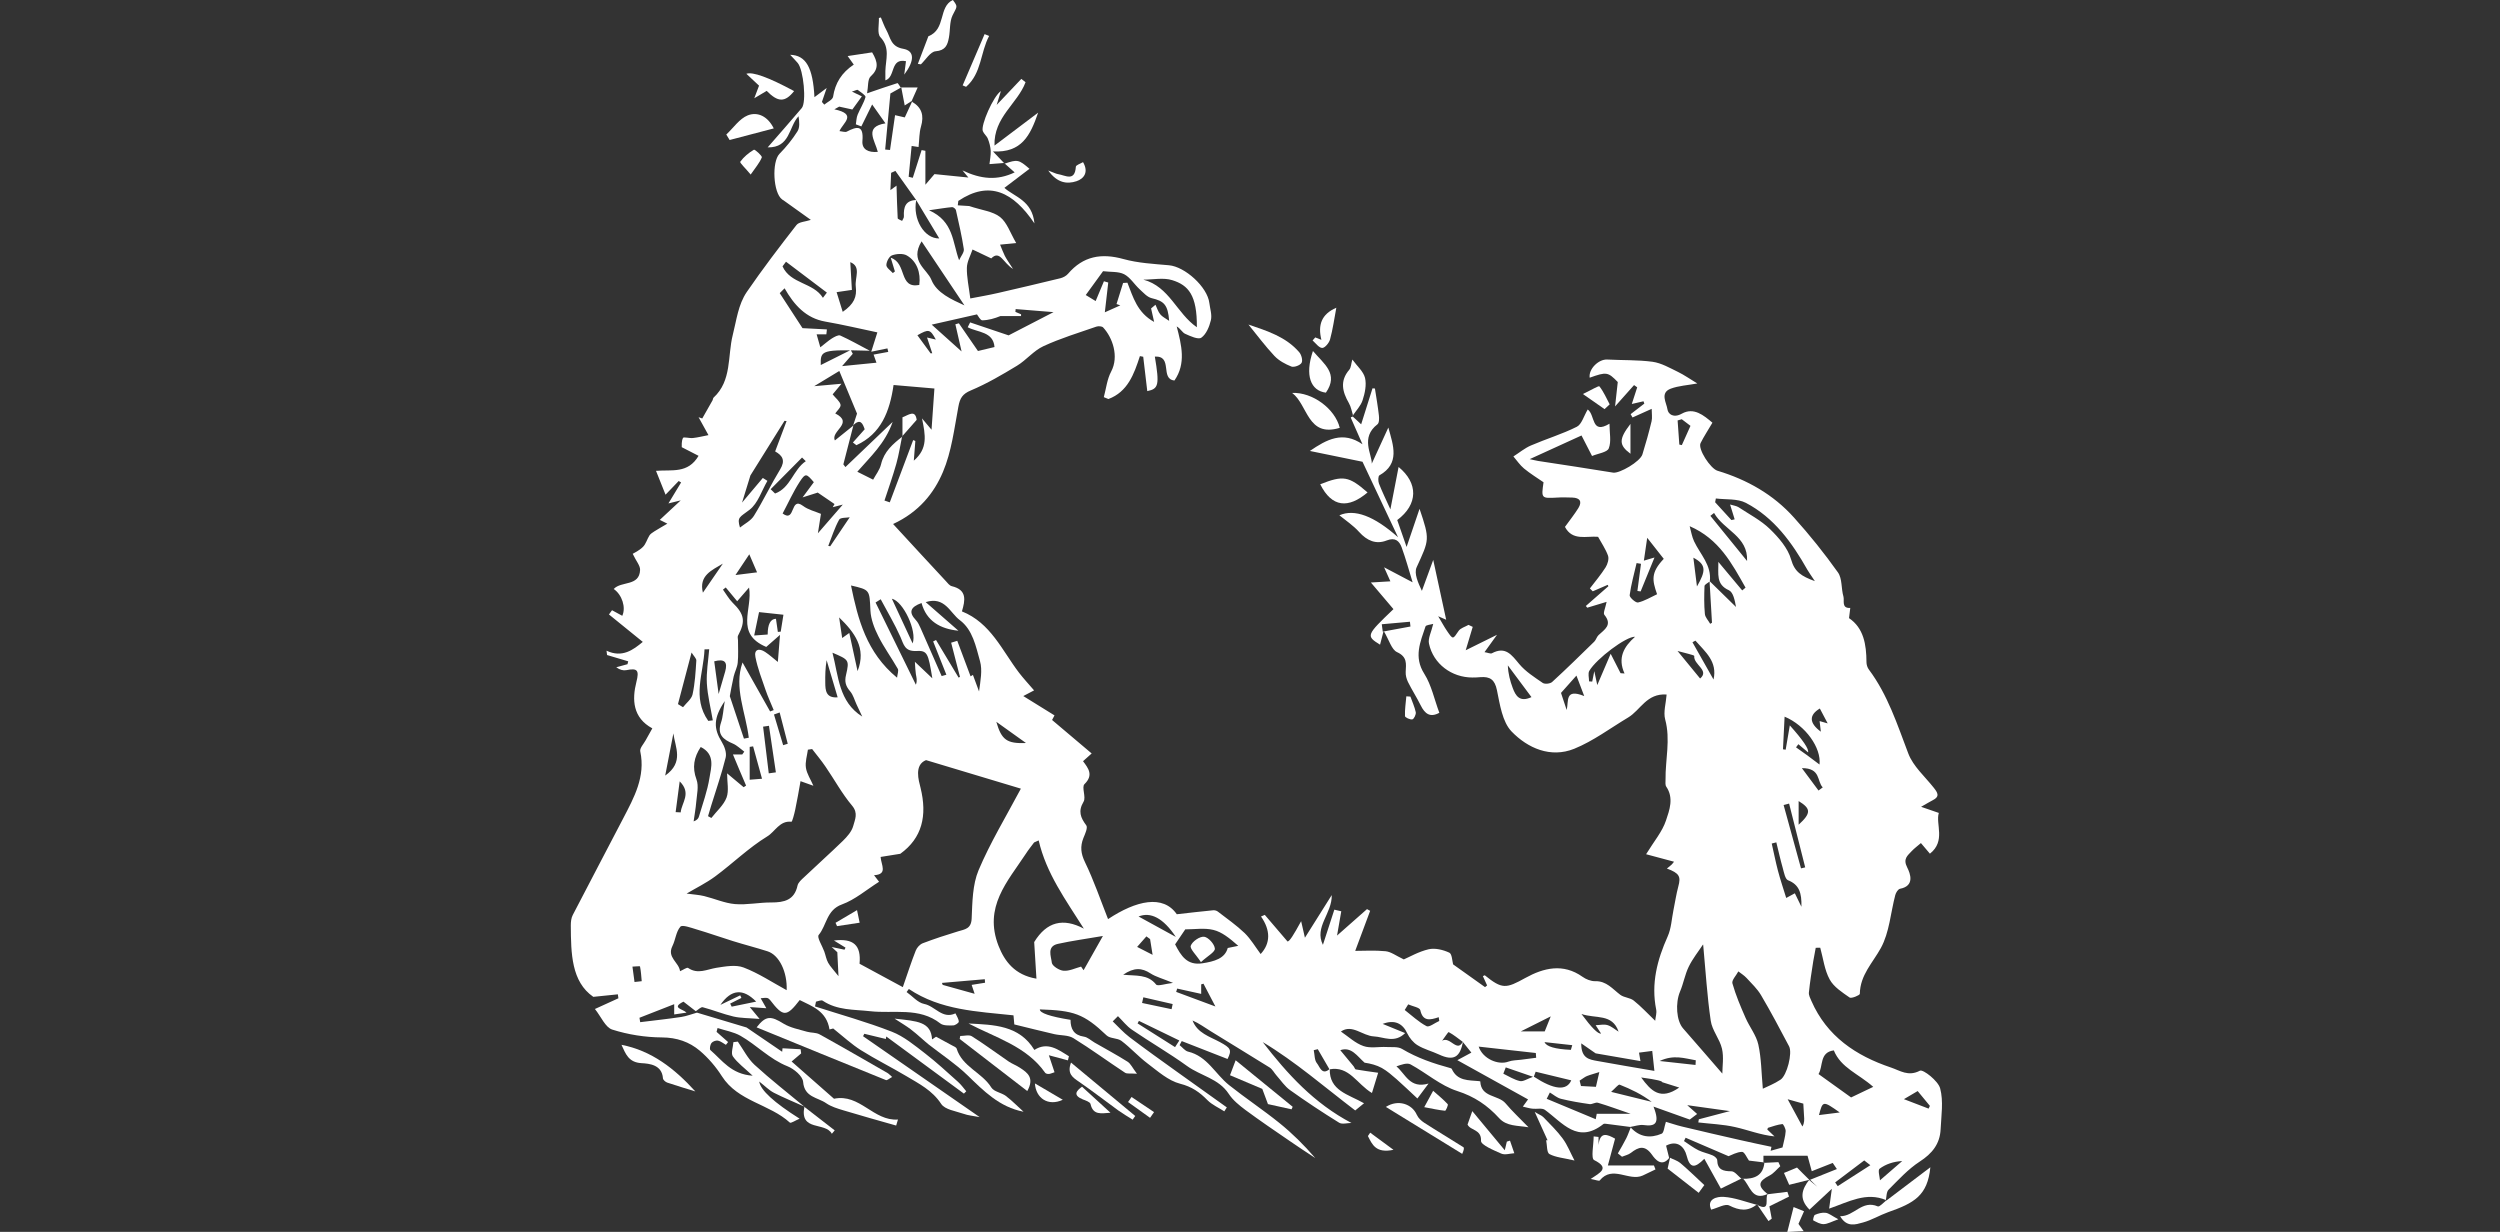 <svg viewBox="0 0 277.85 136.91" xmlns="http://www.w3.org/2000/svg" data-name="Layer 3" id="Layer_3">
  <rect x="0" y="0" width="277.85" height="136.91" fill="#333333" stroke="none"/>
  <defs>
    <style>
      .cls-1 {
        fill: #fff;
      }
    </style>
  </defs>
  <path d="M89.4,122.99c-1.13-.51-2.29-.98-3.39-1.54-.54-.28-.99-.75-1.63-1.25.14.96,1.64,2.33,4.49,4.13-.47.2-.97.53-1.08.44-2.27-2.08-5.76-2.34-7.56-5.16-.66-1.04-1.51-2.03-2.45-2.83-1.17-.99-2.56-1.47-4.21-1.48-1.85-.01-3.76-.31-5.52-.87-.77-.24-1.24-1.43-1.93-2.29,1.03-.47,1.82-.83,2.61-1.19-.02-.15-.04-.29-.06-.44-.77.08-1.53.16-2.73.28-2.44-1.69-2.48-4.81-2.5-7.93,0-.39.04-.83.22-1.17,1.85-3.58,3.74-7.15,5.6-10.73,1.21-2.33,2.5-4.64,1.9-7.45-.08-.35.37-.82.59-1.22.23-.42.47-.84.75-1.34-2.18-1.18-2.27-3.19-1.77-5.16.33-1.3.12-1.56-1.11-1.31-.35.07-.73-.03-1.13-.32.42-.11.84-.23,1.25-.34l.08-.32c-.79-.23-1.56-.47-2.35-.7-.02-.16-.04-.32-.06-.48,1.74.82,2.96-.09,4.03-.98-1.13-.92-2.44-1.99-3.76-3.05.11-.16.23-.32.34-.47.38.21.76.41,1.14.62.43-.92-.02-2.34-.95-2.98.84-.91,2.86-.26,2.93-2.12.02-.48-.44-.98-.82-1.79.14-.09.72-.35,1.14-.77.33-.33.46-.86.72-1.27.12-.19.35-.32.54-.45.44-.28.89-.53,1.45-.86-.36-.18-.6-.3-.84-.42.67-.62,1.34-1.24,2.33-2.17-.69.17-.93.23-1.37.34.52-.85.96-1.59,1.41-2.33-.09-.05-.18-.11-.27-.16-.41.42-.8.84-1.46,1.52-.41-1.01-.7-1.75-1.06-2.65,1.77-.15,3.55.34,4.73-1.67-.51-.26-1.06-.54-1.87-.96.01-.14-.05-.65.14-1.03.07-.14.73.06,1.12.01.55-.06,1.09-.2,1.71-.32-.41-.73-.75-1.37-1.1-1.99.14.04.27.09.41.14.39-.68.77-1.36,1.15-2.03.05-.09.04-.22.1-.28,2.06-1.89,1.55-4.64,2.14-6.97.42-1.65.6-3.37,1.56-4.78,1.75-2.55,3.62-5,5.52-7.44.27-.35.98-.37,1.6-.57-.98-.7-2.02-1.44-3.06-2.19-.04-.03-.09-.04-.13-.08-1.01-.73-1.16-4.19-.3-5.07.75-.76,1.43-1.6,2-2.5.27-.42.22-1.06.12-1.68-1.11,1.19-.91,3.51-3.43,3.46,1.32-1.52,2.57-2.93,3.79-4.37.54-.65.2-4.24-.45-5.01-.25-.29-.51-.56-.84-.91,1.76.05,2.53,1.42,2.7,4.71.37-.28.7-.53,1.36-1.02-.27.79-.4,1.17-.53,1.55.09.1.17.2.26.3.34-.28.92-.54.98-.87.23-1.53.95-2.68,2.3-3.58-.18-.25-.36-.51-.68-.95,1.02-.16,1.89-.29,2.72-.41.65,1.08.75,1.85-.17,2.68-.34.32-.25,1.11-.39,1.87,1.38-.47,2.37-.82,3.37-1.13.07-.02.25.34.38.51l.06-.04c-.51.28-1.01.56-1.22.68-.21,2.2-.39,4.21-.58,6.23.18.02.36.03.54.05.18-1.27.37-2.53.56-3.87.38.09.75.17,1.08.25.29-.63.56-1.23.84-1.82l-.07.06c1.13.64,1.39,1.55,1.03,2.78-.2.68-.18,1.44-.27,2.27-.06,0-.32-.05-.77-.12-.11,1.15-.22,2.29-.33,3.43.15.04.3.07.46.11.33-1.03.65-2.05.98-3.08.14.03.28.06.42.08v3.77c.26-.3.62-.72,1.01-1.18,1.14.11,2.37.23,3.77.38-.18-.21-.28-.34-.66-.79,2.06.98,3.86,1.15,5.8.22-.43-.39-.77-.69-1.11-.99l-.03.03c1.46-.5,1.58-.48,2.79.56-.97.73-1.87,1.42-2.79,2.12,1.1.99,3.1,1.39,3.34,3.95-2.35-3.47-4.98-4.83-8.46-2.5l-.06.49c.57.04,1.14.08,1.27.08,1.4.47,2.62.58,3.43,1.22.77.61,1.13,1.76,1.79,2.89-.77.08-1.17.12-1.79.18.2.47.34.87.53,1.25.19.37.44.71.91,1.45-1.09-.65-1.46-2.15-2.42-1.17-.77-.36-1.42-.68-2.08-.99-.23.68-.62,1.36-.63,2.04-.02,1.05.22,2.1.38,3.4,1.04-.2,2.1-.38,3.13-.62,2.31-.53,4.6-1.07,6.9-1.63.3-.08.64-.26.84-.5,1.68-1.96,3.7-2.31,6.15-1.63,1.62.45,3.36.54,5.05.69,1.79.15,4.29,2.42,4.5,4.2.08.64.31,1.32.17,1.91-.17.71-.51,1.55-1.06,1.94-.34.24-1.23-.17-1.8-.43-.32-.14-.51-.58-.94-.82.54,2.09,1.06,4.12-.25,6.01-1.63-.16-.13-2.76-2.18-2.66.53,3.17.42,3.58-.84,3.84-.15-1.26-.3-2.54-.45-3.82-.13-.03-.25-.04-.37-.07-.65,2.01-1.36,3.97-3.5,4.77-.17-.07-.34-.14-.51-.21.26-.96.36-1.99.82-2.85.88-1.67.16-3.76-.89-4.89-.13-.15-.53-.17-.75-.1-1.98.69-4,1.3-5.9,2.18-1.08.5-1.89,1.54-2.93,2.17-1.65,1-3.34,1.99-5.12,2.74-.94.39-1.22.87-1.39,1.79-.46,2.45-.76,5.02-1.72,7.28-1,2.36-2.67,4.45-5.54,5.78,1.17,1.27,2.18,2.37,3.19,3.46.89.96,1.77,1.92,2.67,2.88.2.22.41.51.67.57,1.71.41,1.49,1.56,1.12,2.8,3.2,1.28,4.46,4.34,6.35,6.82.48.62,1.01,1.2,1.67,1.96-.28.15-.63.33-1.2.63,1.17.72,2.27,1.41,3.47,2.15-.01.03-.16.31-.27.51,1.44,1.22,2.88,2.44,4.4,3.72-.34.3-.61.54-.96.86.61.81,1.18,1.55.16,2.55-.34.33.2,1.45-.1,1.95-.63,1.06-.34,1.77.3,2.63.19.26-.13.95-.32,1.41-.37.94-.29,1.72.18,2.69.98,2.02,1.71,4.17,2.56,6.32,3.13-2.07,6.11-2.75,7.64-.54,1.45-.16,2.74-.32,4.03-.44.18-.02.41.04.54.15,1.01.78,2.06,1.51,2.98,2.39.68.67,1.18,1.53,1.77,2.32,1.11-1.2,1.11-2.63.04-4.17.14-.06.28-.12.42-.18.82.96,1.63,1.91,2.53,2.96.23-.03.63-.65,1.51-2.26.15.67.3,1.33.42,1.84.92-1.46,1.89-3,2.98-4.74.06,2.05-1.97,3.54-.98,5.53.44-1.37.86-2.64,1.27-3.91.26.06.52.13.77.18-.13.73-.26,1.46-.47,2.7,1.3-1.15,2.31-2.05,3.33-2.94.11.06.23.13.35.19-.54,1.46-1.08,2.91-1.66,4.45.98,0,2.18-.08,3.38.04.59.06,1.14.49,2.02.91.61-.26,1.65-.87,2.77-1.13.71-.16,1.6.06,2.29.38.3.14.32.92.42,1.3,1.2.86,2.38,1.69,3.55,2.53.08-.06.16-.13.23-.19-.16-.34-.32-.68-.47-1.03.08-.03.19-.11.22-.09,1.93,1.56,2.35,1.48,4.5.29,2.03-1.12,4.19-1.66,6.35-.13.39.28.94.5,1.4.49,1.27-.04,1.94.87,2.81,1.52.42.31,1.08.31,1.48.63.82.65,1.53,1.43,2.39,2.25.04-.43.19-.86.11-1.25-.58-2.88.11-5.52,1.28-8.13.4-.89.44-1.94.64-2.92.18-.87.31-1.77.54-2.63.3-1.1.13-1.47-1.27-1.99.22-.18.4-.31.55-.46.13-.13.22-.28.24-.3-1.01-.27-1.99-.53-3.1-.83.88-1.44,1.8-2.51,2.21-3.75.39-1.16.89-2.5.03-3.76-.13-.19-.08-.52-.08-.78-.03-2.23.57-4.44-.04-6.69-.22-.83.09-1.8.16-2.77-2.22-.16-2.91,1.74-4.27,2.55-1.99,1.19-3.88,2.62-6,3.48-2.63,1.06-5.17-.07-6.96-1.92-1.03-1.07-1.3-3-1.63-4.6-.24-1.17-.77-1.52-1.83-1.44-.3.03-.6.04-.89.04-2.31,0-4.35-1.51-4.83-3.76-.13-.59.26-1.29.47-2.2-.25.08-.8.11-.86.29-.57,1.72-1.33,3.38-.13,5.26.8,1.27,1.11,2.84,1.67,4.33-1.04.57-1.61.1-2.07-.82-.44-.89-.98-1.72-1.42-2.61-.16-.34-.27-.74-.25-1.11.04-.9.2-1.67-.96-2.2-.61-.28-.87-1.32-1.49-2.37-.2.77-.29,1.13-.4,1.54-1.58-.98-1.55-1.04,1.49-3.95-.8-.94-1.6-1.88-2.51-2.96.75-.04,1.39-.09,2.17-.13-.22-.49-.39-.87-.7-1.56,1.18.62,2.12,1.12,3.17,1.67-.41-1.34-.76-2.63-1.22-3.89-.26-.7-.71-1.13-1.64-.77-1.2.48-2.2.04-3.08-.93-.65-.73-1.49-1.28-2.2-1.86,1.68-.74,3.85.07,6.52,2.44-1.44-3.06-2.74-5.82-3.95-8.39-1.86-.38-3.85-.79-5.85-1.2,1.86-1.27,3.65-2.26,5.85-.74-.42-.96-.85-1.92-1.27-2.88-.02-.04-.03-.13-.02-.13.08-.03.18-.05.26-.08h-.06c.35.33.72.65.94.87.41-1.28.83-2.64,1.26-4l.27.02c.15.99.33,1.99.44,2.98.04.34.04.85-.16,1-1.92,1.48-.6,3.32-.63,4.37.46-.99,1.15-2.5,1.84-4.01.56,2.01,1.31,4-.99,5.31-.15.09-.16.65-.05.92.36.92.8,1.82,1.27,2.86.32-1.67.61-3.19.91-4.71,2.2,1.8,2.18,4.16-.15,5.9.31.89.63,1.81,1.04,2.99.53-1.56.97-2.84,1.44-4.24,1.17,3.46,1.08,3.42-.32,6.49-.32.68.16,1.74.58,2.63.39-1.04.77-2.1,1.26-3.44.52,2.39.99,4.55,1.44,6.65,0,0-.31-.14-.89-.39.41.68.67,1.18.98,1.63.68.99.65.95,1.29,0,.22-.32.72-.45,1.1-.67.16.07.32.15.47.22-.24.8-.48,1.6-.78,2.6,1.03-.51,2.07-1.03,3.48-1.72-.6.83-.94,1.32-1.39,1.93.38.06.67.21.83.12,1.51-.8,2.18.18,3.03,1.2.7.84,1.68,1.46,2.61,2.1.23.16.83.09,1.04-.1,1.6-1.46,3.14-2.98,4.69-4.49.2-.2.27-.53.47-.72.67-.63,1.58-1.13.65-2.26-.16-.19.11-.74.25-1.44-.82.25-1.48.45-2.15.65l-.16-.19c.84-.73,1.67-1.46,2.51-2.2-.03-.05-.06-.1-.08-.15-.55.24-1.11.47-1.66.72-.11-.11-.22-.21-.32-.32.6-.78,1.23-1.53,1.75-2.35.22-.35.39-.92.27-1.28-.26-.74-.73-1.41-1.11-2.11-1.3-.11-2.84.49-3.68-1.1.53-.73,1.05-1.39,1.49-2.09.44-.72.19-1.14-.67-1.17-.55-.01-1.11-.04-1.66,0-1.8.1-1.8.1-1.54-1.7-.71-.49-1.48-.96-2.17-1.53-.45-.37-.79-.89-1.18-1.34.65-.41,1.25-.92,1.95-1.22,1.69-.73,3.47-1.26,5.1-2.08.54-.27.77-1.18,1.21-1.92.86.62.36,2.82,2.42,1.58,0,1.03.22,1.98-.08,2.74-.17.44-1.15.56-1.86.85-.46-.89-.89-1.74-1.17-2.28-2.04.93-3.89,1.78-5.76,2.63.18.04.55.13.93.2,2.78.43,5.57.84,8.35,1.3.7.11,3-1.22,3.25-2.03.38-1.22.72-2.44,1.02-3.69.09-.39.01-.83.01-1.37-.86.39-1.49.67-2.13.96-.07-.12-.14-.24-.21-.37l1.52-1.17c-.03-.09-.06-.17-.09-.26-.41.1-.82.18-1.3.3.23-.7.41-1.27.6-1.85-.12-.08-.23-.16-.35-.25-.61.69-1.22,1.37-2.11,2.37.11-1.04.2-1.82.3-2.71-1.09-1.12-1.25-1.15-3.12-.48-.15-.94.97-2.07,1.95-2.02,1.68.09,3.38.03,5.04.25.98.14,1.9.68,2.81,1.12.7.34,1.35.8,2.16,1.29-1.08.2-2.08.25-2.96.58-1.22.47-.46,1.57-.36,2.29.08.54.67,1.01,1.61.48,1.32-.73,2.41.18,3.39,1.01-.49.84-.95,1.53-1.32,2.27-.32.66,1.1,2.83,1.88,3.07,3.29.99,6.21,2.64,8.51,5.21,1.74,1.93,3.38,3.98,4.88,6.09.49.69.35,1.8.61,2.68.13.46-.25,1.32.76,1.27-.04.34-.08.68-.14,1.13,1.63,1.1,1.93,2.93,1.94,4.89,0,.28.1.61.27.83,2.1,2.81,3.15,6.1,4.38,9.33.54,1.42,1.84,2.55,2.82,3.79.43.54.73.99-.11,1.4-.3.15-.58.33-1.29.73.85.3,1.33.46,1.97.68-.38,1.23.8,3.12-.99,4.53-.35-.42-.69-.82-1-1.18-.38.33-.73.58-1.02.89-.47.51-1,.86-.5,1.83.34.67.86,2.04-.8,2.36-.22.04-.46.43-.53.7-.52,1.97-.65,4.15-1.6,5.88-.91,1.66-2.31,3.01-2.34,5.1,0,.15-.93.54-1.13.41-.82-.57-1.77-1.18-2.22-2.01-.58-1.06-.72-2.35-1.05-3.53-.16,0-.34.01-.5.01-.09.49-.19.97-.27,1.46-.18,1.17-.37,2.33-.49,3.51-.03.3.15.64.28.94,1.72,3.93,4.95,6.09,8.85,7.4,1.01.34,1.91,1.03,3.21.35.35-.18,2.03,1.13,2.25,1.97.38,1.42.12,3.03.05,4.55-.08,1.62-.94,2.69-2.32,3.58-1.29.84-2.36,2.02-3.46,3.12-.26.26-.22.81-.32,1.23l.06-.06c-2.22-.95-4.16.18-6.35.94.1-.76.19-1.4.3-2.2-.87.81-1.65,1.54-2.48,2.31-1.22-1.21-.84-2.27-.03-3.32l-.02.02c.3.25.6.5.9.75-.26-.25-.52-.51-.78-.77l2.97-1.19c-.15-.23-.3-.46-.46-.68-.65.26-1.3.52-2.33.92-.15-.56-.35-1.3-.47-1.72h-4.9v.8l.04-.06c-.59-.07-1.18-.14-1.65-.2-.23-.31-.5-.98-.77-.97-.58.01-1.16.36-1.5.48-1.62-.7-3.2-1.37-4.77-2.05-.06.13-.11.25-.18.37.53.35,1.04.74,1.6,1.02.51.25,1.08.35,1.6.58.21.09.49.34.49.51.03,1.08.64,1.24,1.58,1.25.38,0,.75.54,1.13.84l.02-.05c-.7.34-1.41.68-2.32,1.13-.51-.92-1.14-2.06-1.84-3.31-1.05,1.05-1.6,1.12-1.98-.39-.22-.87-.98-1.75-2.27-1.07.12.49.23.92.34,1.36h.01c-.84,1.08-1.58.13-1.91-.34-.79-1.11-1.48-.9-2.35-.22-.28.22-.66.29-.99.43-.15-.12-.31-.24-.46-.37.32-.56.65-1.11.94-1.69.19-.38.32-.79.49-1.19.98,1.08,2.18,1.23,3.44.69.25-.11.28-.75.47-1.32.55.16,1.15.37,1.77.52,2.19.53,4.38,1.03,6.58,1.53,1.12.26,2.25.49,3.38.73-.03.15-.06.29-.09.44.51-.15,1.01-.28,1.32-.37.13-.64.32-1.22.35-1.8.02-.27-.27-.82-.36-.8-.54.06-1.06.25-1.58.41-.05.02-.08.13-.1.2.27.26.54.51.8.76-1.56-.15-2.95-.72-4.4-1.04-1.32-.3-2.71-.35-4.07-.51.02-.11.04-.23.06-.35,1.06-.28,2.12-.56,3.45-.91-1.78-.25-3.15-.44-4.74-.66.46.4.73.65,1.1.98-.44.34-.79.6-.82.62-1.37-.49-2.48-.88-4.03-1.44.77,1.94.14,2.22-1.1,2.05-.47-.06-.99.13-1.49.21-.9-.12-1.8-.23-2.7-.35-.09-.01-.22-.02-.28.03-2.86,2.26-4.53-.15-6.5-1.58-.32-.23-.93-.07-1.4-.13-.35-.04-.7-.15-1.05-.23.2-.28.41-.57.58-.8-2.5-1.39-5.08-2.82-7.86-4.36.65-.35,1.03-.55,1.56-.84-.36-.46-.66-.83-.96-1.2-.51-.37-1.01-.79-1.56-1.08-.06-.03-.48.63-.73.96.89-.54,1.68,1.42,2.32.06-.31,1.81-1.06,2.22-2.67,1.47-.79-.37-1.65-.58-2.38-1.03-.48-.29-.91-.82-1.15-1.33-.51-1.1-1.41-1.55-2.73-1.04.84.34,1.55.63,2.5,1.02-1.18,1.17-2.39.42-3.47.37-1.27-.06-2.43-1.41-3.67-.54.84.57,1.6,1.3,2.5,1.61.77.28,1.72.06,2.58.11.58.03,1.26-.06,1.71.21,1.69,1.01,3.52,1.63,5.4,2.14.04.01.11.04.13.08.61,1.36,1.87,1.25,3.03,1.36.05,0,.14.02.14.03.07,1.81,2,1.48,2.81,2.44.72.86,1.55,1.63,2.55,2.66-1.23-.21-2.43-.09-3.27-1.02-1.3-1.42-2.74-2.4-4.65-3.01-1.86-.6-3.44-2.01-5.19-2.96-.39-.21-1.03.03-1.57.22,1.03.87,1.48,2.51,3.57,1.91-.5.67-.77,1.03-1.24,1.66-.81-.75-1.55-1.47-2.31-2.14-.52-.45-1.04-.91-1.64-1.25-.58-.32-1.24-.49-1.92-.59-.82-.72-1.47-1.82-2.7-1.39.51.61.99,1.2,1.48,1.79.09.11.15.34.25.35.79.14,1.58.24,2.48.37-.19.61-.42,1.36-.69,2.25-1.67-.99-2.53-3.05-4.72-2.63-.44-.74-.87-1.49-1.3-2.24-.15.04-.3.08-.45.11.11.5.07,1.12.36,1.46.3.36.55,1.4,1.42.62-.07,2.43,2.06,2.82,3.81,3.82-.48.4-.79.65-.98.8-3.48-2.65-6.66-5.43-10.28-7.6,2.74,3.55,5.71,6.81,9.86,8.99-.46,0-1.03.18-1.37-.03-1.86-1.15-3.67-2.35-5.45-3.62-.59-.42-1.02-1.08-1.51-1.63-.26-.29-.45-.69-.77-.89-2.17-1.36-4.36-2.67-6.53-4.02-.67-.41-1.29-.88-2.03-1.2.53,1.41,1.92,1.79,3.06,2.41,1.17.64,1.34.86.83,1.87-1.7-.67-3.39-1.32-5.09-1.99-.08.15-.16.3-.24.45.32.25.6.64.94.72,2.15.51,3.03,2.51,4.57,3.73,1.82,1.45,3.77,2.74,5.58,4.2,1.43,1.15,2.74,2.45,3.99,3.9-.96-.63-1.92-1.26-2.86-1.91-1.65-1.13-3.3-2.25-4.91-3.44-.68-.51-1.39-1.08-1.85-1.79-1.12-1.71-3.13-2-4.63-3.09-1.98-1.43-4.1-2.65-6.12-4.03-.59-.4-1.04-1-1.56-1.51-.2.2-.39.39-.58.58.61.59,1.18,1.23,1.86,1.75,1.74,1.32,3.52,2.59,5.29,3.86,1.84,1.32,3.69,2.63,5.53,3.95-.1.15-.18.29-.28.44-.63-.41-1.35-.72-1.86-1.23-.87-.89-1.74-1.51-3.05-1.84-1.32-.34-2.48-1.39-3.62-2.25-1.02-.77-1.88-1.74-2.9-2.51-.45-.34-1.27-.24-1.65-.61-2.55-2.43-3.68-2.77-7.42-2.89-.02.4,1.12.79,3.41,1.16,0,1.01.36,1.7,1.49,1.87.41.06.78.42,1.17.65,1.23.71,2.49,1.38,3.69,2.14.34.22.53.67,1.03,1.33-.72-.05-1.1.03-1.32-.11-1.93-1.27-3.79-2.64-5.75-3.85-.58-.35-1.41-.28-2.11-.44-1.43-.33-2.86-.69-4.45-1.08-.02-.22-.06-.64-.09-1.01-4.01-.43-8.1-.56-11.63-2.93-.08.11-.17.23-.25.34.65.46,1.24,1.18,1.94,1.32,1.22.23,2.03,1.74,3.49,1.05.13.3.36.61.37.92,0,.15-.41.42-.63.42-.47.01-1.08.04-1.41-.21-2.37-1.86-5.2-1.07-7.82-1.37-1.81-.2-3.65-.08-5.27-1.17-.15-.1-.49.06-.74.11-.04.18-.07.35-.11.53,2.85.92,5.75,1.72,8.54,2.81,1.34.52,2.52,1.51,3.69,2.41,1.27.98,2.45,2.08,3.65,3.15.35.31.63.7.93,1.06-.09.09-.17.17-.26.26-2.87-2.11-5.74-4.22-8.63-6.35-.02.11-.05.29-.04.28-.79-.19-1.6-.39-2.4-.58-.04.09-.09.18-.14.27,4.24,2.94,8.49,5.89,12.96,8.99-.72-.14-1.29-.18-1.8-.37-.87-.3-2.06-.46-2.48-1.1-.99-1.51-2.46-2.24-3.88-3.09-1.66-.99-3.4-1.85-5.04-2.88-1.03-.65-1.93-1.49-3.08-2.41.14-.04-.13.04-.41.11-.32-2.03-1.89-2.56-3.31-3.27-1.47,1.91-1.84,1.89-3.29,0-.08-.1-.21-.21-.33-.23-.19-.03-.39,0-.72.03.21.37.37.66.63,1.11-.66-.05-1.12-.08-1.84-.13.35.42.53.65,1.09,1.32-1.22-.1-2.09-.08-2.91-.27-1.15-.27-2.27-.73-3.41-1.03-.2-.05-.51.28-.77.44-.5-.39-1-.78-1.37-1.06-1.41.7-.05.81.34,1.22-.58.08-.94.14-1.37.2v-1.14c-1.36.53-2.61,1.02-3.86,1.51.03.16.05.32.08.49,1.52-.19,3.05-.35,4.57-.58.59-.09,1.16-.32,1.74-.48,1.92.58,3.84,1.15,5.51,1.65,1.4.96,2.68,1.83,3.96,2.7.01-.13.03-.25.04-.39.67.04,1.34.08,2.01.11.02.15.04.31.06.46-.27.23-.53.45-1.06.9,1.59,1.4,3.15,2.77,4.71,4.14,2.88-.6,4.38,2.51,7.11,2.31-.07.22-.13.44-.2.67-1.96-.56-3.92-1.1-5.86-1.69-.66-.2-1.37-.41-1.93-.8-.94-.65-2.41-.64-2.55-2.36-.05-.64-1.01-1.45-1.74-1.74-1.99-.79-3.43-2.37-5.23-3.39-.76-.43-1.69-.58-2.54-.86-.04.15-.08.28-.11.43.42.37.85.75,1.28,1.13-.08.1-.16.21-.24.31-.29-.16-.58-.41-.89-.47-.22-.04-.58.09-.72.27-.15.2-.23.69-.11.79,1.29,1.11,2.3,2.68,4.69,2.84-.92-.87-1.69-1.42-2.2-2.15-.24-.35.03-1.04.06-1.58.16-.02.32-.04.49-.06.61.87,1.1,1.88,1.86,2.58,1.77,1.62,3.67,3.1,5.51,4.63v-.03s0,.11,0,.11ZM101.83,22.23c-.41,2.12.89,4.31,2.56,4.27-.87-1.44-1.72-2.85-2.57-4.27l-2.31-3.24c-.16.07-.32.15-.47.22-.03.6-.05,1.2-.08,1.92.37-.28.6-.44.68-.5.04,1.22.06,2.42.13,3.62,0,.11.32.2.49.3.07-.17.22-.34.2-.51-.05-1,.16-1.77,1.37-1.81h0ZM83.41,52.81c-.28.89-.55,1.78-.94,3.05.97-1.15,1.64-1.94,2.31-2.74.17.11.34.22.51.32-.64,1.1-1.05,2.5-1.99,3.22-1.09.84-1.41.8-1.06,1.97.51-.41,1.21-.75,1.55-1.3,1.04-1.68,1.89-3.48,2.92-5.17.59-.97.28-1.52-.56-1.99.42-1.12.84-2.25,1.27-3.37-.08-.01-.15-.02-.23-.03-1.26,2.01-2.51,4.03-3.77,6.04h0ZM190.03,64.61c.97.95,1.94,1.9,2.91,2.85-.13-.72-.3-1.63-.79-1.86-1.46-.66-1.15-1.8-1.17-3.15.96,1.15,1.81,2.16,2.65,3.17.13-.1.25-.21.37-.31-1.51-2.67-2.93-5.41-6.21-6.83.16.59.25,1.17.49,1.68.68,1.45,1.97,2.66,1.75,4.46-.21.17-.58.34-.59.51-.04,1.03-.06,2.07.04,3.1.03.38.39.73.59,1.1.07-.04.13-.08.2-.12-.09-1.54-.18-3.08-.27-4.62h0ZM94.8,47.34c.16-.49.32-.98.45-1.37-.61-1.49-1.26-3.04-1.97-4.74-.85.51-1.75,1.06-2.79,1.69,1.06-.1,1.84-.16,3.03-.27-.56.68-.79.96-.98,1.18.35.44.8.76.88,1.16.05.29-.4.67-.59.96,2.14,1.08-.56,1.96-.04,3,.69-.56,1.37-1.11,2.05-1.65l-1.11,4.31c.08.1.16.2.23.3,1.67-1.6,3.34-3.2,5.25-5.02-.84,2.42-2.53,3.92-3.93,5.54.59.29,1.09.54,1.76.88.27-.51.73-1.08.88-1.71.33-1.41,1.31-2.25,2.36-3.07l-.02-.03c-.21,1.01-.36,2.03-.64,3.03-.39,1.38-.87,2.74-1.32,4.1.2.07.39.13.59.2.87-2.31,1.74-4.61,2.6-6.92l.24.1c-.05.64-.1,1.27-.17,2.19,1.58-1.36,1.3-2.82.91-4.7.51.61.71.85,1.06,1.26.11-1.63.21-3.02.32-4.58-1.49-.13-3-.25-4.54-.39-.43,2.96-1.39,5.43-4.13,6.69-.13-.1-.26-.2-.39-.3.42-.47.84-.94,1.31-1.47-.21-.6-.46-1.29-1.33-.39h0ZM92.67,104.53c2.21-.27,3.05.53,2.86,2.58,1.51.82,3.03,1.63,4.81,2.6.54-1.56.95-2.83,1.44-4.07.13-.33.46-.69.78-.81,1.29-.49,2.6-.92,3.92-1.32.76-.23,1.46-.27,1.51-1.42.08-1.81.09-3.76.77-5.38,1.29-3.05,3.03-5.92,4.7-9.06-3.43-1.03-6.87-2.07-10.54-3.17-1.34.53-.82,2.25-.61,3.08.76,3.09.18,5.58-2.25,7.33-.7.11-1.41.22-2.19.35.06.9.83,1.94-.73,2.03.25.34.41.54.56.73-1.41.89-2.67,1.99-4.13,2.52-1.72.62-1.68,2.31-2.58,3.39-.22.26.39,1.2.62,1.84.15.42.22.87.43,1.25.24.43.61.8,1.15,1.49-.06-1.14-.08-1.76-.13-2.66.06.06-.14-.13-.63-.58.75.16,1.09.23,1.43.3.04-.08.08-.16.11-.23-.39-.25-.79-.49-1.3-.8h-.02ZM76.28,99.31c.8.11,1.41.14,1.98.28,1.15.28,2.27.79,3.43.89,1.33.11,2.69-.19,4.04-.18,1.42,0,2.56-.25,2.91-1.89.08-.34.44-.65.73-.92,1.42-1.35,2.89-2.66,4.3-4.03.48-.47.99-1.04,1.16-1.67.18-.69.58-1.41-.13-2.25-1.12-1.33-1.96-2.89-2.95-4.33-.46-.68-.99-1.31-1.49-1.96l-.47.07c-.09.67-.32,1.36-.22,2.01.1.67.52,1.28.83,2-.51-.18-.92-.33-1.43-.51-.2,1.11-.37,2.15-.59,3.17-.1.47-.33,1.35-.42,1.34-1.32-.15-1.82,1.11-2.69,1.63-2.06,1.26-3.83,3-5.79,4.45-.99.73-2.12,1.28-3.2,1.92h.01ZM115.42,93.41c-.16.08-.33.15-.49.22-.31.42-.64.82-.92,1.26-2.04,3.1-4.72,5.91-3.03,10.24.67,1.7,1.79,3.23,4.21,3.64-.09-1.49-.18-2.96-.25-4.07,1.39-2.27,3.22-2.71,5.52-1.49-2.04-3.23-4.18-6.15-5.02-9.8h0ZM87.43,110.04c.08-2.01-.82-3.89-2.12-4.31-1.28-.41-2.58-.74-3.86-1.14-1.36-.42-2.69-.9-4.05-1.3-.6-.18-1.57-.54-1.78-.3-.49.56-.54,1.46-.89,2.16-.63,1.27.73,1.79.85,2.79.38-.16.77-.46.9-.36,1.08.74,2.09.15,3.15-.02.99-.15,2.14-.37,3.02-.03,1.65.63,3.15,1.63,4.78,2.52h0ZM195.92,121c.49-.24,1.27-.54,1.96-1,.73-.48,1.35-2.97.96-3.71-1.01-1.91-2.02-3.83-3.12-5.69-.42-.71-1.04-1.29-1.61-1.91-.26-.28-.6-.49-.91-.73-.23.45-.76.98-.66,1.33.37,1.31.91,2.58,1.46,3.83.44,1.01,1.19,1.93,1.42,2.97.34,1.54.34,3.16.5,4.9h0ZM189.26,104.99c-.49.75-1.14,1.55-1.58,2.46-.42.87-.58,1.86-.96,2.75-.54,1.28-.41,3.25.34,4.1,1.48,1.68,2.93,3.38,4.36,5.02,0-.79.18-1.82-.04-2.77-.25-1.08-1.1-2.03-1.25-3.11-.4-2.72-.56-5.48-.84-8.45h0ZM104.65,75.14l.53-.15c-.49-1.23-.98-2.47-1.47-3.7.11-.05.22-.11.32-.16.84,1.39,1.67,2.79,2.51,4.18l.15-.08c-.33-1.27-.65-2.53-.98-3.8.23-.07.45-.14.68-.21.5,1.32.99,2.65,1.48,3.95.06-.04.21-.13.26-.16.25.66.46,1.25.68,1.84.16-1.21.39-2.36.11-3.36-.46-1.64-.81-3.5-2.25-4.57-1.08-.8-1.65-2.67-3.79-2,1.28,1.11,2.46,2.15,3.64,3.18-2.05-.21-3.55-1.08-4.1-3.08-1.25.45-1.46,1.02-.63,1.9.23.24.38.57.52.88.79,1.78,1.56,3.57,2.35,5.35h0ZM82.52,73.62c1.06,1.88,2.06,3.66,3.07,5.45.13-.05.27-.09.4-.15-.31-.76-.66-1.51-.92-2.28-.41-1.19-.87-2.38-1.11-3.61-.18-.88.42-1.01,1.08-.57.53.35,1,.79,1.41,1.11.08-.98.15-1.9.24-3.01-.63.55-1.15,1.01-1.53,1.34-3.53-1.49-1.48-4.22-1.91-6.6-.44.51-.89,1.03-1.32,1.52-.39-.46-.83-.99-1.27-1.53-.1.08-.21.16-.31.24.35.48.65,1.03,1.06,1.44,1.32,1.29,1.48,2.07.61,3.68-.07.13,0,.34,0,.51,0,.83.05,1.67-.03,2.49-.05.52-.33,1.01-.45,1.53-.19.85-.34,1.71-.43,2.19.58,1.72,1.07,3.22,1.57,4.72.18-.03.36-.07.54-.1-.34-2.81-1.68-5.58-.7-8.35h-.01ZM91.9,36.63c-.02.18-.04.35-.06.53h-1.08c.13.44.24.85.41,1.44.52-.4.88-.73,1.29-.99.28-.17.71-.42.93-.32,1.04.47,2.05,1.04,3.28,1.69-5.34-.14-5.5-.09-5.45,1.59,1.08-.54,2.2-1.1,3.33-1.67.08.14.16.28.23.42-.28.33-.57.66-1.19,1.37,1.55-.15,2.64-.27,3.82-.38-.11-.3-.22-.63-.32-.9.61-.11,1.11-.2,1.63-.3-.03-.13-.06-.26-.09-.39-.43.09-.86.18-1.8.37.32-1.02.54-1.74.68-2.15-1.9-.4-3.84-.86-5.79-1.2-2.13-.37-3.46-1.83-4.52-3.7-.18.18-.36.36-.54.54.89,1.37,1.79,2.74,2.53,3.89,1.02.05,1.86.1,2.7.14h0ZM112.1,37.27c1.4-.72,3.03-1.56,4.99-2.58-1.66-.13-2.93-.23-4.21-.34,0,.1-.02.21-.03.31.21.09.42.18.63.27,0,.06,0,.13,0,.2h-2.3c-.64.26-1.32.46-2.01.47-.22,0-.45-.49-.59-.66-1.63.37-3.22.73-5.03,1.14,1.18,1.06,2.24,2.01,3.32,2.98-.26-1.13-.47-2.08-.69-3.02.13-.04.26-.07.39-.11.77,1.11,1.53,2.23,2.12,3.08.79-.18,1.31-.31,1.84-.44-.14-1.74-1.87-1.61-2.98-2.2.09-.18.18-.36.27-.54,1.41.47,2.81.95,4.27,1.44h0ZM122.58,30.16c-.59.81-1.21,1.67-1.91,2.63.42.25.86.52,1.1.67.33-.79.63-1.5.92-2.2.16.04.32.1.48.14-.12,1.03-.23,2.06-.38,3.31.83-.37,1.28-.57,1.72-.77-.14-.05-.28-.1-.42-.15.24-.78.48-1.56.73-2.34.16,0,.32-.02.48-.03.63,1.59,1.08,3.32,2.97,4.36-.16-.7-.25-1.1-.34-1.5.16-.13.32-.27.49-.41.17.35.28.76.53,1.06.22.28.58.44.99.73-.14-1.79-.57-2.2-1.94-2.52-.51-.12-.94-.63-1.36-1.01-.58-.54-1.03-1.3-1.7-1.65-.65-.33-1.5-.23-2.36-.34ZM99.7,75.32c.04-.41.2-.78.08-.99-.7-1.23-1.54-2.37-2.17-3.64-.44-.87-.82-1.87-.87-2.82-.11-2.31-.02-2.31-2.16-2.8.77,3.76,1.72,7.46,5.12,10.25h0ZM82.47,83.88c.08-.11.16-.22.25-.34-.41-.3-.79-.69-1.25-.89-1.07-.45-1.79-.99-1.34-2.33.23-.67.25-1.4.42-2.4-1.27,1.89-1.26,3.05-.32,4.56.3.49.55,1.2.42,1.72-.44,1.79-1.06,3.55-1.6,5.31-.13.4-.24.8-.36,1.2.12.07.24.14.37.2.58-.75,1.37-1.42,1.69-2.27.28-.76.06-1.71.06-2.69.61.51,1.22,1.03,1.84,1.54.09-.06.18-.12.27-.18-.49-1.15-.98-2.29-1.46-3.46h1.03-.01ZM208.2,120.8c-1.65-1.47-3.6-2.11-4.39-4.06-1.62.22-1.16,1.76-1.7,2.63,1.3.93,2.5,1.79,3.62,2.6.77-.37,1.5-.72,2.47-1.18h0ZM122.6,104.02c-1.91.33-3.48.54-5.02.88-1.28.28-.75,1.4-.68,2.1.04.35.83.86,1.31.89.63.05,1.3-.29,1.94-.46.1.13.19.27.28.4.67-1.18,1.33-2.35,2.15-3.81h0ZM201.7,64.58c-.45-.68-.66-.96-.83-1.26-1.7-3.01-3.7-5.79-6.83-7.43-.94-.49-2.22-.35-3.34-.49-.03.14-.06.28-.08.42.6.66,1.21,1.32,1.81,1.98.12-.03.24-.05.36-.08-.16-.51-.32-1.01-.51-1.65.39.12.7.15.94.3,1.18.78,2.48,1.45,3.48,2.42.98.95,2,2.12,2.36,3.38.39,1.39,1.14,1.87,2.65,2.42h0ZM90.87,54.75c-.35.11-.85.27-1.67.53.56-.75.91-1.22,1.25-1.69-.83-.97-.92-1.03-1.56-.06-.74,1.14-1.3,2.4-1.91,3.54,1.46,1.08.8-1.94,2.26-.85.58.44,1.36.62,2,.89-.13.8-.23,1.52-.34,2.16.89-1.03,1.74-2.01,2.77-3.19-.56.15-.84.22-1.12.29.07-.11.13-.23.2-.35-.59-.4-1.18-.8-1.89-1.29h0ZM130.61,104.97c.65,1.26,1.33,2.36,3.03,2.09,1.32-.2,2.5-.53,2.81-1.7.5-.1.84-.17,1.17-.24-.98-.86-1.82-1.54-2.77-1.77-.98-.24-2.07-.06-3.12-.06-.35.51-.7,1.04-1.13,1.67h0ZM95.78,10.72c-.37.52-.71.98-1.05,1.45-.49-.11-.97-.21-1.46-.32-.18.1-.35.2-.54.3,2.6.55.94,1.51.57,2.42.37.04.64.15.81.06,1.15-.6,1.89-.75,1.74,1.03-.08.94.65,1.32,1.71,1.22-.32-1.29-1.57-2.79.85-3.17-.57-.81-1.06-1.51-1.48-2.1-.43.88-.82,1.66-1.2,2.44-.2-.08-.41-.15-.61-.23.06-.36.06-.75.2-1.08.27-.66.68-1.27.87-1.95.05-.18-.53-.55-.85-.79-.08-.06-.3.08-.66.18.47.23.73.35,1.11.53h-.01ZM97.87,66.61c-.18.11-.37.23-.56.35,1.49,3.05,2.99,6.09,4.48,9.14.18-.46.06-.82,0-1.18-.06-.38-.07-.77-.11-1.37.73.7,1.24,1.17,1.94,1.84-.47-2.84-.54-3.1-1.82-3.04-1.25.05-1.36-.72-1.72-1.55-.64-1.44-1.46-2.81-2.2-4.2ZM133.02,36.37c.03-3.57-.94-4.67-2.73-5.23-.98-.31-2.14-.06-3.22-.06,2.9.77,3.7,3.74,5.95,5.29ZM184.16,66.02c-.54-1.55-.7-2.38.75-3.91-.67-.84-1.27-1.62-1.84-2.34-.13.89-.25,1.68-.37,2.54.27-.08.62-.18,1.18-.35-.56,1.38-1.05,2.57-1.54,3.77-.12-.02-.24-.03-.36-.05.13-1.01.27-2.01.4-3.02-.16-.03-.32-.06-.49-.08-.27,1.19-.61,2.37-.77,3.57-.03.24.68.87.93.81.72-.16,1.39-.58,2.12-.92h0ZM102.42,26.83c-1.35,2.23.63,3.08,1.1,4.28.58,1.45,2.25,2.18,3.67,2.83-1.51-2.26-3.03-4.52-4.76-7.11h0ZM183.87,119.02c-.08-.7-.16-1.47-.24-2.22-.62.08-1.04.13-1.47.19.04.27.09.54.16.94-1.81-.31-3.5-.6-4.98-.86-.51-.36-.96-.67-1.6-1.11-.02,1.69.92,1.8,1.8,1.96,2.05.37,4.1.72,6.33,1.1h0ZM77.88,83.02c-.76,1.15-.97,2.27-.47,3.62.27.73.04,1.67-.03,2.5-.06.72-.19,1.43-.29,2.15.37-.13.53-.32.59-.54.42-1.42.94-2.84,1.17-4.29.2-1.2.66-2.63-.99-3.45h.01ZM181.21,123.78c-1.38-.47-2.49-.89-3.62-1.22-.27-.08-.63.19-.92.15-1.07-.15-2.14-.33-3.19-.59-.44-.11-.82-.46-1.23-.7-.11.23-.23.47-.35.7,1.8.75,3.59,1.49,5.45,2.27.06-.32.11-.58.11-.6h3.75ZM181.72,70.77c-.99-.05-4.29,2.44-5.08,3.78-.18.3-.03.79-.03,1.18.11,0,.23.01.35.02.06-.28.11-.57.23-1.16.14.65.21,1.01.33,1.55.5-1.17.91-2.13,1.49-3.48.53,1.04.81,1.6,1.1,2.16l.44.03c-.79-1.73-.08-2.97,1.17-4.08h0ZM198.92,80.62c1.46,1.63,2.14,2.63,2.03,3-.36-.3-.72-.6-1.08-.91-.09.11-.17.23-.26.35.42.3.84.59,1.25.89.46.34.91.68,1.36,1.02.22-1.83-1.55-4.35-3.88-5.32-.06,1.26-.13,2.44-.18,3.63.1.01.2.03.3.04.15-.89.3-1.78.46-2.7h0ZM99.01,28.65c1.82.61.85,3.46,3.16,3.02.18-1.36-.27-2.64-1.39-3.28-.42-.24-1.15-.19-1.64-.01-.32.11-.62.7-.63,1.08,0,.3.46.6.72.89.08-.06.16-.13.23-.18-.12-.39-.23-.77-.46-1.51h0ZM164.34,116.32c.45,1.36,2.18,2.09,3.3,1.67.43-.16.92-.15,1.39-.21.57-.08,1.13-.15,1.7-.22-.01-.18-.03-.35-.04-.53-2.06-.23-4.12-.46-6.35-.71h0ZM95.83,79.64c-.21-.44-.42-.89-.63-1.34-.23-.49-.37-1.06-.71-1.46-.49-.57-.65-1.06-.46-1.84.39-1.67.3-1.68-1.51-2.46.68,2.63.69,5.45,3.31,7.1h.01ZM106.59,28.93c.2-.45.58-.88.53-1.24-.22-1.46-.56-2.9-.88-4.34-.03-.14-.29-.34-.42-.33-.69.06-1.37.18-2.57.35,2.77,1.23,2.6,3.58,3.35,5.57h0ZM78.71,80.12c.17-.02.34-.04.51-.06-.23-1.37-.58-2.74-.66-4.11-.07-1.25.16-2.53.26-3.79-.17,0-.35.01-.52.01-.1,2.65-1.41,5.35.41,7.94ZM75.34,78.25c.19.12.38.23.57.35.37-.47.94-.9,1.06-1.42.27-1.23.34-2.51.42-3.77.01-.22-.26-.46-.53-.89-.56,2.12-1.04,3.93-1.51,5.73h0ZM94.5,29.13c.07,1.13.13,2.24.18,3.09-.8.12-1.25.18-1.7.25.22.7.44,1.41.68,2.19,1.27-.88,1.59-1.67,1.45-2.82-.12-1.01.65-2.2-.62-2.71h0ZM200.21,100.76c.04-1.51-.24-2.44-1.49-2.93-.32-.13-.45-.87-.58-1.34-.27-.95-.48-1.91-.72-2.87-.17.04-.34.09-.51.13.23.99.42,1.99.68,2.98.27,1.03.61,2.03.93,3.07.25-.13.58-.31.96-.52.23.47.42.87.72,1.48h0ZM80.05,111.69c.74-.35,1.48-.71,2.22-1.07.04.09.08.19.13.29-.42.21-.83.42-1.25.63.06.11.11.23.17.34.85-.18,1.72-.35,2.72-.56-1.46-1.5-2.78-1.38-3.98.37h0ZM87.06,68.32c-1.02-.11-1.9-.2-2.7-.29-.17.84-.34,1.64-.54,2.6.58-.04,1.04-.08,1.5-.11,0-1.14.31-1.73.92-1.75.07.49.14.97.21,1.46.11-.01.21-.02.32-.03.09-.55.18-1.1.3-1.87h0ZM87.36,29.08c-.13.17-.26.34-.39.52.89,1.98,3.41,1.77,4.49,3.5l.44-.58-4.54-3.43h0ZM182.4,119.75c1.1,1.51,2.14,2.58,4.23,1.12-.73-.23-1.23-.39-1.88-.59-.03-.12-.43-.27-2.35-.53h0ZM94.39,70.35c.31,1.44.61,2.82.92,4.24,1.01-2.56-.34-4.31-2.05-5.97.1.72.21,1.43.34,2.29.33-.23.51-.37.8-.57ZM200.17,96.51c.15-.04.3-.08.46-.11-.6-2.36-1.19-4.73-1.79-7.09-.2.05-.41.1-.61.16.65,2.35,1.3,4.7,1.94,7.06h0ZM175.76,112.69c1.12,1.52,1.85,2.25,2.18,2.18-.18-.27-.39-.6-.6-.93.44-.01.91-.13,1.31-.01.45.13.83.48,1.24.73-.7-2.05-2.54-1.41-4.14-1.97h0ZM85.44,80.67c-.21.03-.42.06-.63.09.21,1.73.42,3.46.63,5.19.26-.04.52-.07.79-.11l-.77-5.19h0ZM89.56,51.26c-.14-.14-.28-.27-.42-.41-1.17,1.17-2.32,2.35-3.49,3.52l.49.48c1.73-.63,2.01-2.65,3.41-3.59ZM170.67,119.12c-.07.18-.13.36-.2.54,2.23,1.46,3.64,1.61,4.16.41-1.33-.32-2.65-.64-3.96-.96ZM194.17,62.35c.13-2.75-2.59-3.42-3.67-5.34-.13.11-.27.21-.41.32,1.37,1.69,2.74,3.38,4.08,5.02ZM101.43,71.51c.51-1.37-1.04-4.68-2.31-4.97.78,1.67,1.51,3.26,2.31,4.97ZM175.21,75.08c-.72.81-1.17,1.32-1.72,1.93.18.54.41,1.22.63,1.9.25-.98-.24-2.43,1.95-1.55-.34-.91-.58-1.53-.87-2.29h0ZM170.21,77.48c-.92-1.23-1.77-2.38-2.63-3.53.04.96.26,1.74.54,2.5.33.89.78,1.63,2.08,1.03h0ZM130.68,104.13c-1.4-2.12-2.82-2.81-4.14-2.27,1.39.77,2.76,1.52,4.14,2.27ZM156.51,111.62c-.13.21-.26.42-.39.63.8.62,1.55,1.34,2.43,1.8.29.15.92-.37,1.41-.58-.02-.14-.04-.28-.06-.42-.95.32-1.77.51-2.05-.79-.06-.29-.87-.42-1.33-.63h0ZM104.69,109.24c.03.08.05.15.08.22,1.17.33,2.34.66,3.55.99-.13-.4-.23-.69-.33-.99.57-.09,1.03-.16,1.49-.24-.01-.13-.02-.26-.03-.39-1.59.14-3.17.27-4.76.41h0ZM133.75,109.33c-.08.03-.17.04-.25.07v1.06c-.97-.22-1.82-.4-2.67-.59-.04.13-.07.25-.11.37,1.51.56,3.02,1.13,4.36,1.62-.41-.79-.87-1.67-1.33-2.54h0ZM190.44,75.53c.46-2.01-.92-3.08-2.01-4.33-.11.06-.22.12-.33.18l2.34,4.14h0ZM73.93,86.2c2.12-1.5,1.1-3.15.91-4.69-.28,1.46-.56,2.93-.91,4.69ZM83.7,82.95c-.13.02-.25.04-.38.06v3.65c.51-.04,1.05-.08,1.37-.11-.35-1.27-.67-2.44-.99-3.6ZM124.82,108.33c1.44.15,2.74-.08,3.67,1.09.18.22.99-.08,1.88-.18-1.18-.49-1.91-.67-2.51-1.06-.95-.62-1.82-.68-3.03.15h0ZM179.06,121.35c1.66.41,3.08.76,4.51,1.11-1.11-.84-2.32-1.42-3.56-1.91-.14-.06-.48.39-.95.8h0ZM130.6,116.37c.16-.25.32-.49.47-.73-1.49-.73-3-1.46-4.49-2.18-.05.09-.1.19-.15.28,1.39.88,2.78,1.76,4.17,2.64h0ZM207.19,128.97c-1.15.87-2.19,1.66-3.23,2.44.09.14.19.28.28.42,1.19-.77,2.38-1.53,3.63-2.33-.17-.13-.43-.33-.68-.53h0ZM186.92,46.59c-.16.04-.32.1-.47.14.06.89.13,1.79.19,2.68.09.02.18.04.28.06.32-.7.63-1.39.96-2.14-.34-.26-.65-.5-.96-.73h0ZM93.1,77.51c-.44-1.46-.84-2.79-1.23-4.14-.15.93-.16,1.7-.15,2.47,0,.91.08,1.77,1.39,1.66h0ZM170.37,119.67c-1.27-.44-2.15-.74-3.02-1.04-.09.23-.18.47-.27.7.61.29,1.2.68,1.85.82.36.08.82-.25,1.44-.47h0ZM79.87,77.13c.3-1.05.52-1.79.73-2.51.28-1.01-.03-1.44-1.22-1.12.16,1.15.31,2.28.49,3.64ZM188.95,75.41c1.09-.91-.77-1.55-.65-2.51.01-.1-1.21-.36-1.86-.55.9,1.1,1.68,2.04,2.51,3.06ZM174.59,116.67c.05-.17.1-.34.15-.51-.99-.11-1.98-.22-3.08-.34.19.49,1.17.78,2.93.86h0ZM92.04,60.67l.23.04c.69-1.03,1.38-2.05,2.17-3.22-.35.07-1.05.01-1.18.27-.51.92-.82,1.94-1.21,2.92h0ZM177.37,120.79c.12-.51.22-.92.38-1.64-.61.2-1,.29-1.37.44-.23.09-.44.27-.82.51-.02-.08.06.25.15.6.51.03.99.06,1.66.09ZM83.28,61.6c-.54.81-1.04,1.56-1.54,2.31.94-.12,1.66-.21,2.4-.3-.33-.77-.56-1.29-.86-2ZM200.43,122.66c-.34-.09-.82-.23-1.75-.49.68,1.25,1.16,2.14,1.64,3.03.24-.41.21-.79.18-1.18-.03-.41-.04-.82-.08-1.36ZM110.73,80.22c.58,2.03,1.19,2.44,3.3,2.36-1-.72-2.15-1.54-3.3-2.36ZM208.94,131.18c.96-.83,1.72-1.48,2.47-2.14-.96.05-1.82.34-2.51.85-.22.16.02.92.04,1.29h0ZM75.09,90.26l.56.03c.1-1.08,1.24-2.12-.11-3.45-.16,1.27-.31,2.34-.45,3.42ZM202.26,78.74c-1.22.73-1.21,1.61.11,2.58-.06-.47-.1-.84-.14-1.18.26.08.46.13.9.26-.37-.7-.61-1.17-.87-1.65h0ZM130.21,112.16c.04-.19.08-.38.12-.57-1.08-.25-2.17-.5-3.26-.75-.04.21-.09.42-.14.63,1.09.23,2.18.46,3.27.69h0ZM171.68,114.63c.18-.44.35-.89.67-1.67-1.22.61-2.15,1.07-3.33,1.67h2.67,0ZM153.57,69.38c.04.27.08.54.11.82l3.08-.57-.06-.53c-1.04.1-2.1.18-3.14.28h0ZM214.34,123.22c.05-.1.09-.21.15-.31-.46-.55-.91-1.1-1.36-1.65-.57.34-1.07.63-1.53.9,1,.39,1.87.72,2.74,1.05h0ZM101.96,37.26c.49.67.98,1.34,1.47,2.01.06,0,.11,0,.18-.01-.18-.57-.37-1.13-.58-1.75.32.08.6.15.98.23-.64-1.17-.79-1.19-2.05-.48ZM188.6,65.18c.96-1.68,1.1-2.41-.4-3.2.13,1.06.26,2.06.4,3.2ZM78.12,65.87c.77-1.11,1.49-2.17,2.22-3.23-1.23.74-2.69,1.32-2.22,3.23ZM188.44,118.36l.03-.52c-1.22-.2-2.42-.67-4.02.08,1.58.18,2.79.31,3.99.44h0ZM199.9,91.66c1.42-1.3,1.37-1.79,0-2.63v2.63ZM200.26,85.37c.75,1.01,1.3,1.75,1.85,2.49.16-.12.32-.23.47-.35-.66-.66-.19-2.15-2.32-2.14h0ZM86.66,79.18c-.22.08-.42.15-.64.23l1.02,3.41c.17-.05.34-.1.51-.16-.3-1.16-.6-2.32-.9-3.48h0ZM204.47,123.64c-1.87-1.32-1.89-1.32-2.31.29.81-.1,1.56-.2,2.31-.29ZM70.52,109.14c.27-.03.53-.06.8-.09-.05-.55-.08-1.1-.19-1.64-.01-.05-.55.01-.84.02.08.57.16,1.14.23,1.71ZM127.82,104.37c-.13-.1-.27-.2-.41-.3-.34.39-.69.78-1.03,1.17.47.25.95.49,1.72.88-.15-.9-.21-1.32-.28-1.75h0Z" class="cls-1"></path>
  <path d="M99.16,119.69c-.3.16-.56.41-.7.35-4.78-1.93-9.53-3.88-14.37-5.86,1.03-1.33,1.59-1.28,2.98-.42.77.47,1.74.65,2.63.91.46.13.99.07,1.39.29,2.53,1.4,5.03,2.85,7.54,4.29.16.09.28.24.53.45h0Z" class="cls-1"></path>
  <path d="M111.64,18.11c-.56.04-1.11.09-1.67.13.05-.49.16-.98.14-1.47-.03-.46-.15-.92-.32-1.35-.12-.31-.44-.54-.56-.85-.25-.64,1.17-3.89,2.01-4.45-.16.52-.27.89-.47,1.54,1.04-1.1,1.89-1.99,2.74-2.89.16.13.32.25.47.37-.88,2.37-3.56,3.89-3.45,7.04,1.61-1.22,3.08-2.32,4.85-3.66-.88,2.55-1.83,4.48-5.02,4.31.61.63.92.98,1.25,1.31l.03-.03h0Z" class="cls-1"></path>
  <path d="M113.76,123.56c-2.69-.52-4.44-2.32-6.27-4.09-1.3-1.25-2.84-2.26-4.27-3.38-.3-.23-.56-.49-.85-.73-.39-.34-.78-.69-1.2-1-.44-.33-.92-.61-1.75-1.15,2.57.28,4.05.35,4.17,2.31.21-.15.41-.28.44-.3.66.35,1.24.67,1.81.98.17.09.43.19.48.34.62,2.03,2.82,2.65,3.86,4.33.29.47,1.12.56,1.62.94.7.53,1.31,1.17,1.96,1.75h-.01Z" class="cls-1"></path>
  <path d="M209.64,133.44c1.66-1.26,3.32-2.52,4.9-3.71-.31,3.16-1.81,3.98-4.69,4.99-.95.34-1.84.89-2.81,1.15-.81.22-1.78.58-2.53-.7,1.56.03,2.43-1.85,4.19-1.09.2.08.66-.46.99-.7l-.06.06h0Z" class="cls-1"></path>
  <path d="M107.64,113.75c2.8.15,5.63.17,7.32,2.94,1.46-.94,2.63-.05,3.84.7-.04.15-.08.3-.11.46-.7-.19-1.4-.38-2.12-.57.2.61.41,1.23.63,1.89-.27.08-.45.18-.63.19-.13.01-.34-.03-.41-.13-2.08-2.96-5.52-3.9-8.52-5.48h0Z" class="cls-1"></path>
  <path d="M177.66,126.34v.91c.17-1.54.99-1.17,1.84-.7-.25.92-.49,1.83-.8,2.98h5.12c.06.15.11.29.17.44-.47.23-.94.46-1.42.68-1.53.69-3.35-1.2-4.78.55-.08.09-.48-.08-1-.17,1.04-.71,2.18-1.2.38-2.1-.37-.18-.05-1.72-.05-2.63.18.02.36.04.54.06h0Z" class="cls-1"></path>
  <path d="M114.16,121.25c-2.57-1.98-5.03-3.88-7.5-5.78.02-.11.04-.22.06-.33.44,0,.98-.16,1.29.03,1.4.88,2.72,1.87,4.1,2.81.41.27.88.44,1.29.72.83.54,1.58,1.12.77,2.56h0Z" class="cls-1"></path>
  <path d="M138.75,36.07c2.08.71,4.17,1.36,5.64,3.07.25.28.42.91.27,1.18-.15.28-.83.53-1.13.42-.68-.27-1.39-.65-1.89-1.18-1.03-1.1-1.94-2.32-2.89-3.49Z" class="cls-1"></path>
  <path d="M77.28,121.3c-1.04-.32-2.08-.63-3.12-.98-.2-.07-.47-.3-.48-.48-.11-1.52-1.54-1.63-2.37-1.68-1.46-.08-1.77-1.03-2.24-2.04,3.35.65,5.9,2.64,8.21,5.18h0Z" class="cls-1"></path>
  <path d="M102.01,7.1c.41-1.08.82-2.15,1.17-3.07,1.98-.77,1.09-3.27,2.72-4.03.6.78.46.71-.03,1.7-.35.72-.25,1.66-.41,2.49-.15.8-.37,1.42-1.48,1.51-.58.05-1.1.94-1.63,1.45l-.33-.05h-.01Z" class="cls-1"></path>
  <path d="M148.9,47.55c-3.6,1.1-3.52-2.54-5.29-3.88,2.25-.1,4.77,1.75,5.29,3.88Z" class="cls-1"></path>
  <path d="M150.33,46.22h.06c-.15-.47-.23-.99-.47-1.41-.73-1.27-1.03-2.47.04-3.72.2-.23.2-.65.34-1.13.53.73,1.23,1.32,1.41,2.04.18.77-.01,1.69-.27,2.48-.2.63-.73,1.16-1.11,1.73h0Z" class="cls-1"></path>
  <path d="M151.99,54.73c-2.13,1.81-3.97,1.68-5.26-.91,2.56-1.01,3.17-.91,5.26.91Z" class="cls-1"></path>
  <path d="M154.03,123.02c1.35-.86,2.9-.34,3.44.89.15.34.48.65.8.86,1.44.93,2.92,1.81,4.37,2.73.09.06.09.25-.13.74-2.78-1.71-5.56-3.41-8.49-5.22h0Z" class="cls-1"></path>
  <path d="M136.7,119.51c.25-.68.44-1.18.63-1.67,2.11,1.72,4.22,3.45,6.34,5.17-.04.09-.08.19-.13.28-.8-.18-1.59-.35-2.62-.58-.15-.39-.39-1.04-.63-1.69-1.08-.46-2.28-.97-3.59-1.52Z" class="cls-1"></path>
  <path d="M86,14.27c-1.68.44-3.3.87-4.91,1.29l-.37-.61c.79-.73,1.46-1.76,2.39-2.13,1.1-.43,2.22.11,2.88,1.44h0Z" class="cls-1"></path>
  <path d="M97.9,1.94c.2.47.37.97.62,1.42.45.81.47,1.82,1.85,2.06,1.29.22,1.3,1.31.13,2.87.08-.59.13-.99.19-1.49-1.8-.36-1.13,1.76-2.29,2.13v-1.03c.03-1.28.57-2.58-.56-3.78-.37-.4-.13-1.39-.16-2.12.07-.02.15-.04.22-.06Z" class="cls-1"></path>
  <path d="M88.26,10.12c-1.02,1.28-1.79,1.26-3.05-.02-.37.22-.74.44-1.38.82.24-.63.38-1,.53-1.4-.46-.42-.91-.85-1.41-1.32.69-.25,2.46.39,5.3,1.92h0Z" class="cls-1"></path>
  <path d="M163.1,124.99c.2-.57.39-1.1.53-1.5,1.13,1.37,2.32,2.79,3.61,4.35.11-.45.17-.7.23-.96.11-.04.23-.08.35-.11.16.47.32.93.48,1.4-.49.03-1.05.22-1.45.04-.84-.37-2.28-.97-2.25-1.42.06-1.3-1.19-1.13-1.49-1.8h0Z" class="cls-1"></path>
  <path d="M145.92,39.01c1.22,1.44,2.9,2.53,1.44,4.63-1.68-.21-2.37-1.9-1.44-4.63Z" class="cls-1"></path>
  <path d="M172,126.74c-.42-.94-.85-1.87-1.43-3.16.49.3.79.4.98.6.73.77,1.51,1.51,2.13,2.36.53.72.86,1.59,1.31,2.44-1.18-.28-2.08-.34-2.79-.72-.3-.16-.25-.99-.36-1.53.06,0,.11,0,.17,0h0Z" class="cls-1"></path>
  <path d="M119.04,118.1c2.48,2.06,4.81,4,7.13,5.93-.1.14-.2.28-.29.41-.53-.34-1.08-.66-1.6-1.03-1.46-1.06-2.89-2.17-4.37-3.19-.68-.47-1.34-.87-.88-2.12h0Z" class="cls-1"></path>
  <path d="M196.05,129.24c.53-.03,1.06-.05,1.6-.08.07.15.14.3.21.45-.39.35-.73.8-1.18,1.03-1.29.66-1.37,1.16-.22,2.08l.03-.04c-1.83.88-1.98-.98-2.81-1.72l-.02.05c1.3.03,2.31-.32,2.44-1.84l-.04.06h0Z" class="cls-1"></path>
  <path d="M146.18,37.5c.22.08.42.16.68.27-.41-1.65,0-2.85,1.66-3.57-.23,1.23-.39,2.4-.7,3.53-.11.39-.58.95-.87.94-.37-.01-.72-.53-1.07-.83.09-.11.2-.22.29-.33h0Z" class="cls-1"></path>
  <path d="M185.61,128.67h-.01c.39.2.83.32,1.15.59.89.75,1.72,1.57,2.67,2.45-.15.19-.36.49-.63.86-1.15-.89-2.24-1.74-3.45-2.69.06-.27.16-.74.27-1.22h0Z" class="cls-1"></path>
  <path d="M83.43,19.4c-.54-.66-1.23-1.31-1.16-1.42.39-.54.94-1,1.52-1.34.11-.06.94.7.88.85-.25.62-.72,1.15-1.24,1.91Z" class="cls-1"></path>
  <path d="M195.27,133.85c-1,.82-1.95.7-3.08.13-.45-.23-1.25.26-2.01.46-.54-1.19.66-1.47,1.39-1.42,1.23.08,2.45.56,3.67.88l.02-.04h0Z" class="cls-1"></path>
  <path d="M106.99,9.49c.82-1.9,1.63-3.8,2.44-5.7.16.07.34.14.5.21-.98,1.83-.82,4.14-2.56,5.65l-.38-.16Z" class="cls-1"></path>
  <path d="M195.25,133.89c1.65.89.82-.79,1.23-1.2l-.03.04c.73-.09,1.46-.18,2.2-.27.06.18.12.35.18.53-.66.33-1.32.66-2.18,1.08.06.3.16.84.26,1.37-.12.09-.24.18-.36.27-.42-.62-.86-1.24-1.28-1.87l-.02.03h0Z" class="cls-1"></path>
  <path d="M120.25,120.77c1.04.95,2.05,1.88,3.17,2.9-1.03.07-1.93.3-2.22-.97-.05-.23-.54-.39-.85-.51-1.12-.46-.75-.94-.1-1.41h0Z" class="cls-1"></path>
  <path d="M118.12,122.23c-1.64.76-3-.18-3.1-1.82,1.11.65,2.1,1.24,3.1,1.82Z" class="cls-1"></path>
  <path d="M175.92,43.79c.94-.44,1.76-.95,1.84-.85.47.6.78,1.32,1.14,2-.19.18-.38.35-.57.53-.68-.47-1.36-.94-2.41-1.68h0Z" class="cls-1"></path>
  <path d="M158.29,123.05c.4-.73.63-1.16.99-1.82.59.53,1.15.97,1.62,1.49.08.09-.21.73-.29.73-.71-.07-1.41-.23-2.32-.4h0Z" class="cls-1"></path>
  <path d="M120.37,18.02c.66,1.14.08,1.85-.73,2.12-1.03.34-2.13.22-3.14-1.19.62.23.84.36,1.08.4.82.13,1.88.88,1.99-.82.01-.18.51-.34.8-.51h0Z" class="cls-1"></path>
  <path d="M199.87,136.01c.08.11.26.36.59.82-.79.04-1.33.06-1.82.09.22-.88.43-1.72.7-2.77.16.06.66.27,1.16.47-.18.4-.35.79-.62,1.4Z" class="cls-1"></path>
  <path d="M89.39,123.01c1.13.87,2.25,1.74,3.38,2.62-.11.13-.22.25-.32.38-.71-1.36-3.6-.21-3.05-3.01v.02s0,0,0,0Z" class="cls-1"></path>
  <path d="M201.13,131.11c-.72.18-1.42.36-2.28.57-.16-.37-.35-.8-.58-1.32.56-.23,1.01-.42,1.45-.6.49.49.92.94,1.37,1.37,0,0,.03-.03.03-.03h0Z" class="cls-1"></path>
  <path d="M156.75,77.41c.21.58.47,1.15.6,1.75.04.25-.2.75-.38.79-.25.06-.82-.22-.82-.36-.03-.73.09-1.47.15-2.2.15,0,.3.02.46.03h0Z" class="cls-1"></path>
  <path d="M127.81,124.23l-2.44-1.75c.13-.19.26-.37.39-.56.83.56,1.67,1.11,2.5,1.68-.15.21-.29.42-.44.63h0Z" class="cls-1"></path>
  <path d="M152.29,125.89c.76.56,1.51,1.11,2.58,1.9-1.96.42-2.37-.6-2.84-1.53l.25-.37Z" class="cls-1"></path>
  <path d="M204.32,135.51c-.77.27-1.2.53-1.64.54-.39.01-.79-.23-1.16-.42-.04-.02.06-.56.19-.61.37-.16.8-.28,1.19-.23.35.04.67.32,1.41.72h0Z" class="cls-1"></path>
  <path d="M181.21,50.43c-1.3-.97-1.31-1.61,0-3.32v3.32Z" class="cls-1"></path>
  <path d="M100.1,9.72h1.89c-.19.43-.44.98-.68,1.53l.07-.06c-.28.18-.55.35-.83.53-.13-.67-.25-1.36-.39-2.04l-.06.04h0Z" class="cls-1"></path>
  <path d="M95.54,102.55c-.91.14-1.71.26-2.51.38-.06-.12-.11-.25-.17-.37.79-.46,1.57-.93,2.39-1.41.08.37.17.82.29,1.39h0Z" class="cls-1"></path>
  <path d="M100.3,48.53v-2.15c.67-.25,1.42-.9,1.58.28-.61.7-1.11,1.26-1.61,1.83,0,0,.03.03.03.03h0Z" class="cls-1"></path>
  <path d="M133.47,106.93c-.54-.83-1.25-1.48-1.13-1.82.17-.48,1.01-1.06,1.49-1,.47.06,1.16.83,1.19,1.32.03.38-.81.82-1.55,1.5h0Z" class="cls-1"></path>
</svg>